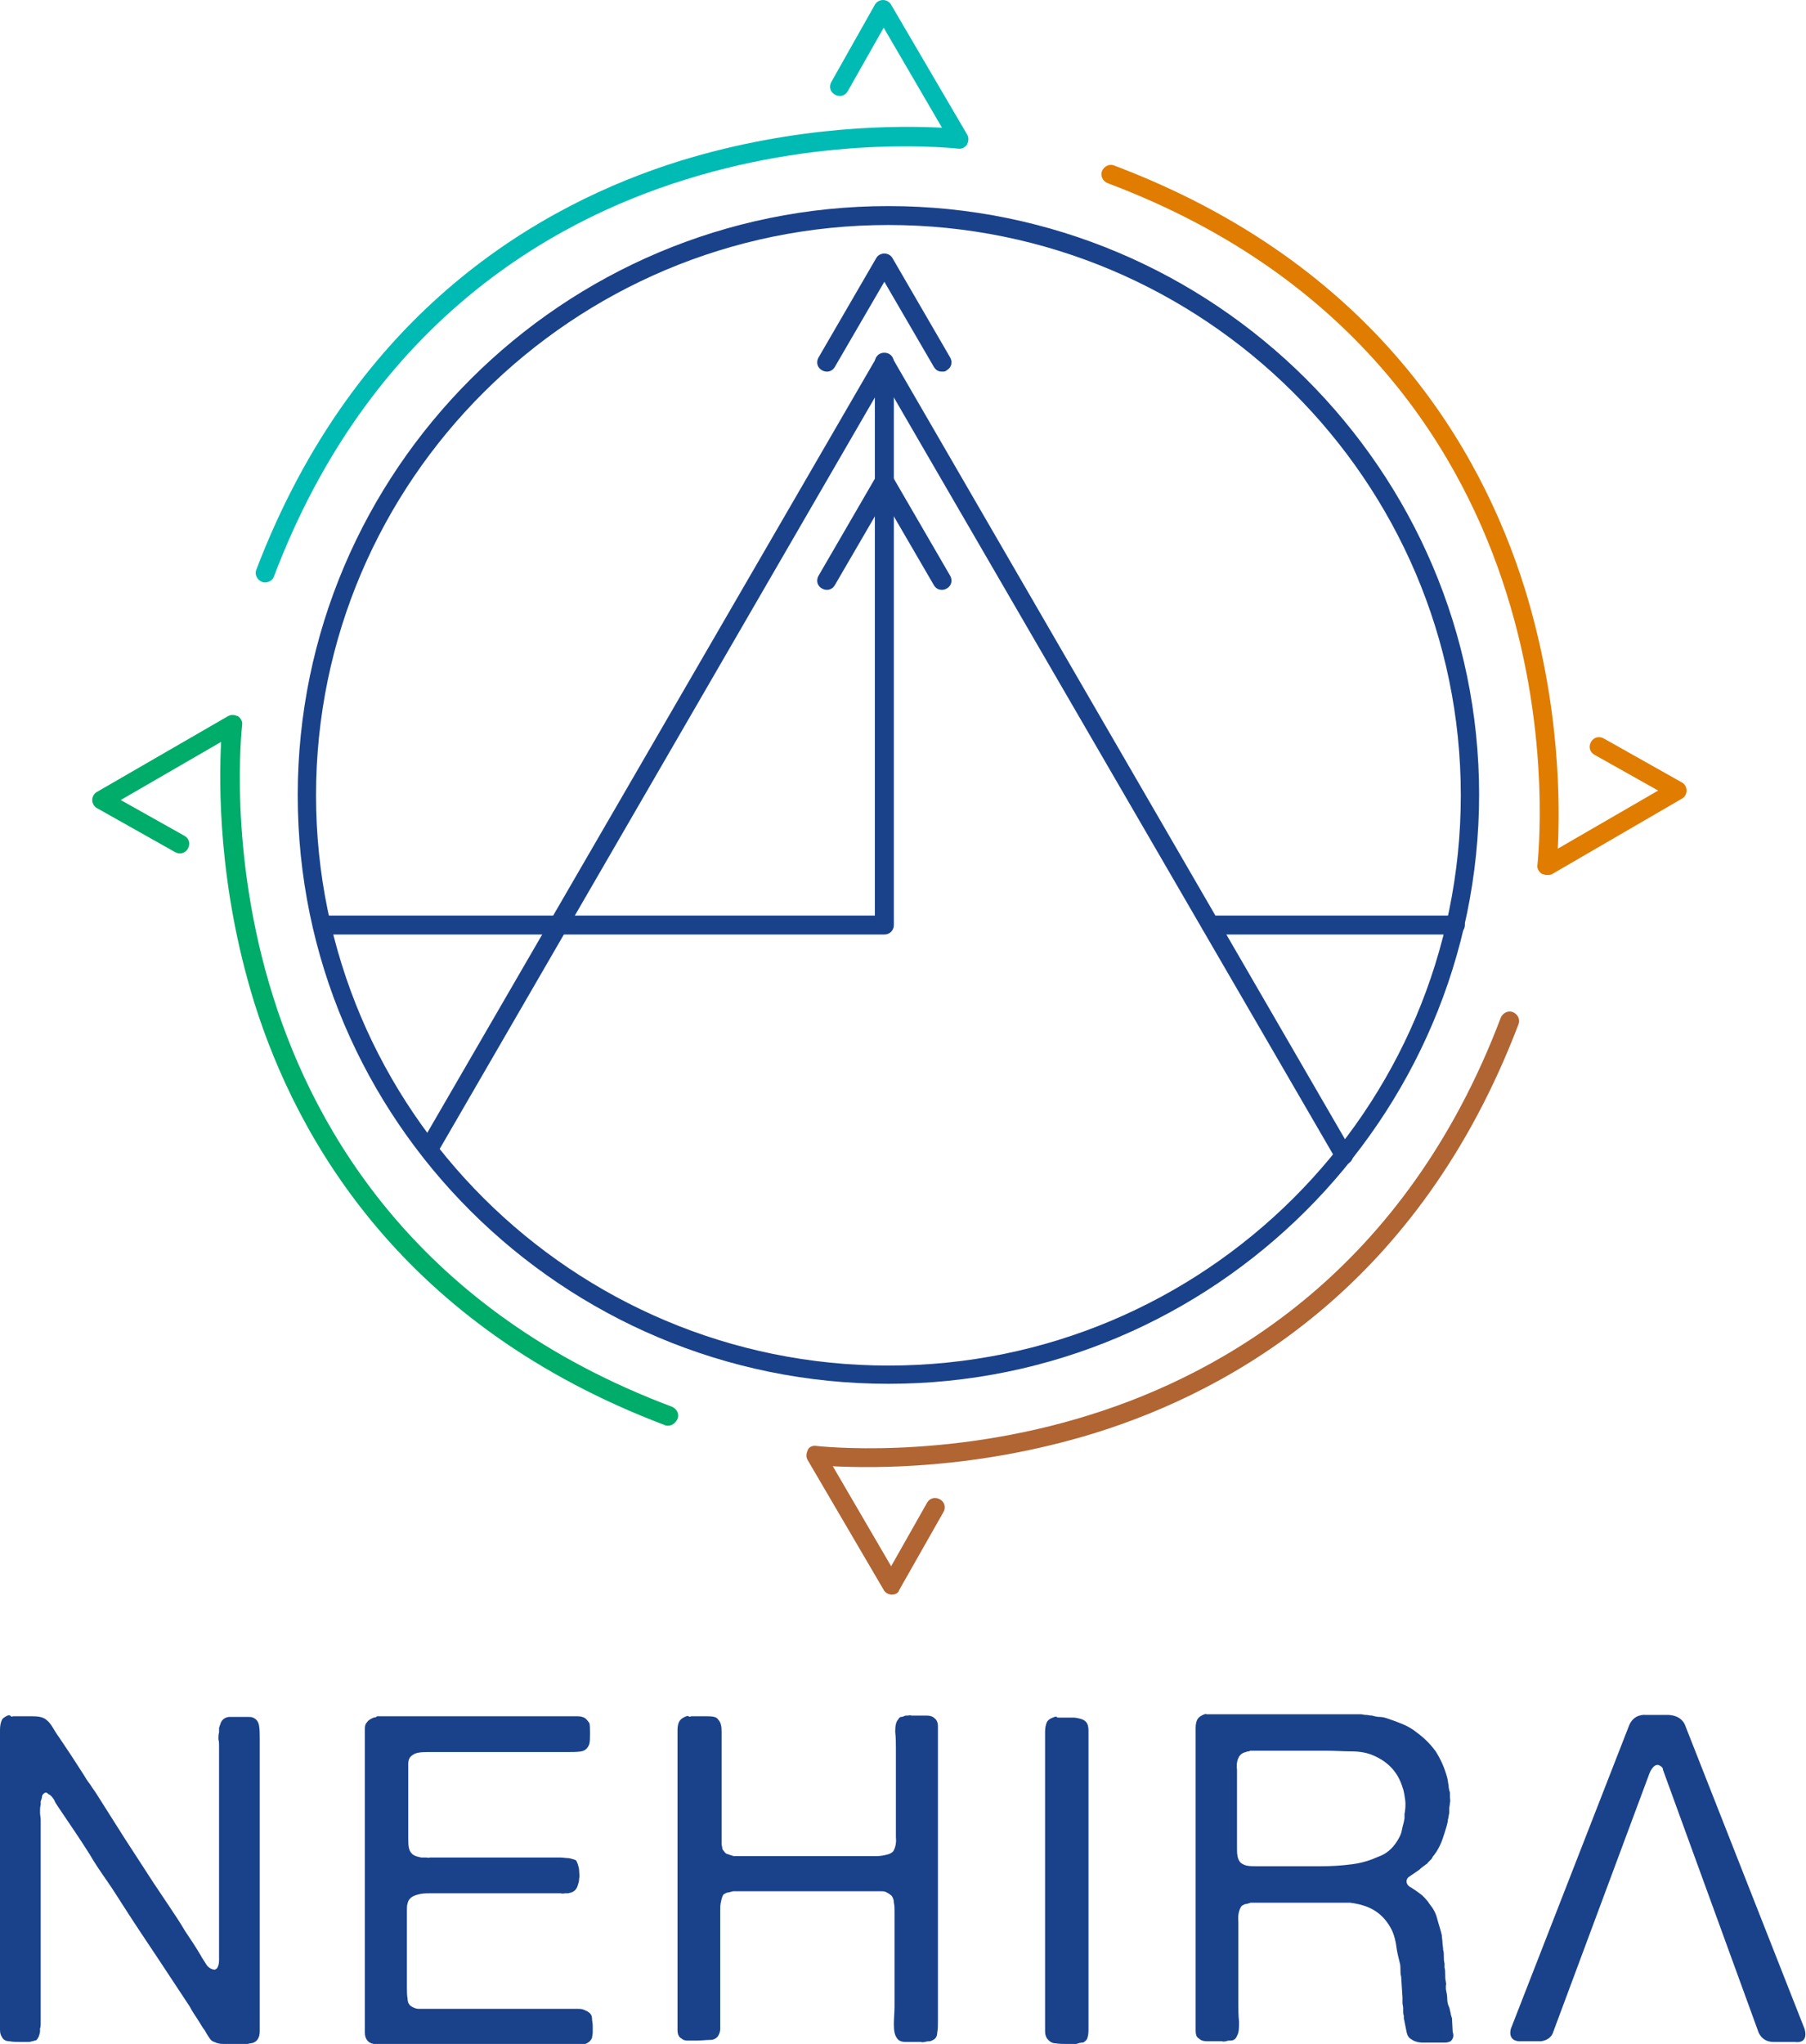 <svg xmlns="http://www.w3.org/2000/svg" width="152" height="172" viewBox="0 0 152 172" fill="none"><g clip-path="url(#clip0_2119_4171)"><path d="M74.773 116.448C47.318 116.448 25.058 94.216 25.058 66.924C25.058 39.631 47.318 17.342 74.773 17.342C102.171 17.342 124.488 39.574 124.488 66.867C124.488 94.159 102.171 116.448 74.773 116.448ZM74.773 18.934C48.231 18.934 26.599 40.427 26.599 66.924C26.599 93.363 48.174 114.913 74.773 114.913C101.372 114.913 122.947 93.42 122.947 66.924C122.947 40.427 101.314 18.934 74.773 18.934Z" fill="#1A428A"></path><path d="M113.129 97.969C112.844 97.969 112.615 97.798 112.444 97.571L74.43 32.069L36.986 96.718C36.758 97.116 36.301 97.23 35.902 97.002C35.502 96.775 35.388 96.32 35.616 95.922L73.745 30.136C74.03 29.624 74.829 29.624 75.115 30.136L113.757 96.832C113.985 97.23 113.871 97.685 113.471 97.912C113.357 97.969 113.243 97.969 113.129 97.969Z" fill="#1A428A"></path><path d="M74.431 78.637H27.227C26.77 78.637 26.428 78.296 26.428 77.841C26.428 77.386 26.77 77.045 27.227 77.045H73.632V30.477C73.632 30.022 73.974 29.681 74.431 29.681C74.887 29.681 75.23 30.022 75.23 30.477V77.841C75.23 78.296 74.887 78.637 74.431 78.637Z" fill="#1A428A"></path><path d="M122.491 78.637H101.943C101.486 78.637 101.144 78.296 101.144 77.841C101.144 77.386 101.486 77.045 101.943 77.045H122.491C122.948 77.045 123.29 77.386 123.29 77.841C123.29 78.296 122.89 78.637 122.491 78.637Z" fill="#1A428A"></path><path d="M79.282 31.273C78.997 31.273 78.768 31.159 78.597 30.875L74.43 23.71L70.264 30.875C70.035 31.273 69.579 31.386 69.179 31.159C68.78 30.931 68.665 30.477 68.894 30.079L73.745 21.72C74.031 21.209 74.83 21.209 75.115 21.72L79.967 30.079C80.195 30.477 80.081 30.931 79.681 31.159C79.567 31.273 79.453 31.273 79.282 31.273Z" fill="#1A428A"></path><path d="M79.282 49.638C78.997 49.638 78.768 49.525 78.597 49.24L74.43 42.076L70.264 49.24C70.035 49.638 69.579 49.752 69.179 49.525C68.78 49.297 68.665 48.842 68.894 48.444L73.745 40.086C74.031 39.574 74.83 39.574 75.115 40.086L79.967 48.444C80.195 48.842 80.081 49.297 79.681 49.525C79.567 49.581 79.453 49.638 79.282 49.638Z" fill="#1A428A"></path><path d="M1.084 144.423C1.541 144.423 2.055 144.423 2.626 144.423C3.196 144.423 3.596 144.48 3.881 144.707C4.11 144.878 4.281 145.106 4.452 145.39C4.623 145.674 4.795 145.958 4.966 146.186C5.308 146.698 5.651 147.209 5.993 147.721C6.336 148.233 6.678 148.801 7.021 149.313C7.192 149.597 7.363 149.882 7.591 150.166C7.763 150.45 7.991 150.735 8.162 151.019C8.961 152.27 9.703 153.464 10.502 154.715C11.302 155.966 12.101 157.16 12.9 158.411C13.128 158.752 13.356 159.093 13.585 159.434C13.813 159.775 14.041 160.116 14.27 160.458C14.726 161.14 15.183 161.822 15.582 162.505C16.039 163.187 16.496 163.869 16.895 164.551C17.009 164.779 17.181 165.006 17.352 165.291C17.523 165.575 17.808 165.746 18.094 165.746C18.208 165.689 18.265 165.632 18.265 165.632C18.379 165.461 18.436 165.234 18.436 164.949C18.436 164.665 18.436 164.381 18.436 164.153V161.083V149.256V146.925C18.436 146.754 18.436 146.527 18.379 146.356C18.379 146.129 18.379 145.958 18.436 145.788V145.39C18.493 145.276 18.493 145.162 18.55 145.106C18.55 144.992 18.608 144.935 18.665 144.821C18.836 144.594 19.064 144.48 19.35 144.48C19.635 144.48 19.977 144.48 20.377 144.48C20.548 144.48 20.72 144.48 20.834 144.48C21.005 144.48 21.176 144.48 21.29 144.537C21.576 144.651 21.747 144.878 21.804 145.219C21.861 145.56 21.861 145.902 21.861 146.356V150.621V166.826V170.067C21.861 170.351 21.861 170.635 21.861 170.92C21.861 171.204 21.804 171.431 21.69 171.602C21.576 171.773 21.462 171.829 21.347 171.886C21.233 171.943 21.005 171.943 20.834 172H19.806C19.521 172 19.178 172 18.836 172C18.493 172 18.265 171.943 18.037 171.83C17.808 171.773 17.694 171.602 17.58 171.431C17.466 171.261 17.352 171.09 17.238 170.863C17.009 170.579 16.838 170.237 16.61 169.896C16.381 169.555 16.153 169.214 15.982 168.873C15.069 167.508 14.155 166.087 13.242 164.722C12.329 163.357 11.416 161.993 10.502 160.571C9.989 159.775 9.532 159.036 9.018 158.297C8.505 157.558 7.991 156.819 7.534 156.023C6.678 154.658 5.765 153.35 4.852 151.986C4.738 151.815 4.623 151.644 4.566 151.474C4.452 151.303 4.338 151.133 4.167 151.019C4.11 151.019 4.053 150.962 3.995 150.905C3.938 150.848 3.881 150.848 3.824 150.848C3.653 150.905 3.596 151.019 3.539 151.133C3.539 151.303 3.482 151.417 3.425 151.588V151.872C3.368 152.042 3.368 152.27 3.368 152.497C3.368 152.725 3.425 152.952 3.425 153.123V155.681V167.963V169.783C3.425 169.896 3.425 170.067 3.425 170.237C3.425 170.408 3.425 170.579 3.368 170.692V170.977C3.311 171.261 3.253 171.431 3.196 171.488C3.139 171.602 3.082 171.716 2.911 171.716C2.797 171.773 2.626 171.773 2.511 171.83H1.769C1.427 171.83 1.084 171.83 0.799 171.773C0.514 171.773 0.285 171.659 0.171 171.431C0.057 171.261 0 171.09 0 170.806C0 170.522 0 170.237 0 169.953V166.826V150.678V146.527C0 146.243 0 145.902 0 145.56C0 145.219 0.057 144.935 0.171 144.707C0.228 144.594 0.4 144.48 0.628 144.366C0.685 144.366 0.742 144.309 0.856 144.366C0.97 144.48 1.027 144.48 1.084 144.423Z" fill="#1A428A"></path><path d="M31.735 144.423H44.407H47.717C48.003 144.423 48.288 144.423 48.574 144.423C48.859 144.423 49.087 144.48 49.258 144.594C49.316 144.651 49.373 144.707 49.43 144.764C49.487 144.821 49.544 144.935 49.601 144.992C49.658 145.162 49.658 145.447 49.658 145.845C49.658 146.243 49.658 146.527 49.601 146.754C49.487 147.095 49.258 147.323 48.916 147.38C48.574 147.437 48.174 147.437 47.717 147.437H43.836H37.386C36.987 147.437 36.473 147.437 35.959 147.437C35.388 147.437 34.989 147.494 34.761 147.664C34.475 147.835 34.361 148.062 34.361 148.46C34.361 148.858 34.361 149.256 34.361 149.654V153.577C34.361 153.862 34.361 154.203 34.361 154.601C34.361 154.999 34.361 155.283 34.418 155.511C34.475 155.795 34.646 156.022 34.875 156.136C34.989 156.193 35.16 156.25 35.446 156.307H35.845C35.959 156.307 36.073 156.364 36.188 156.307C36.302 156.307 36.416 156.307 36.53 156.307H37.843H45.434C45.663 156.307 45.948 156.307 46.233 156.307C46.519 156.307 46.804 156.307 47.09 156.307C47.375 156.307 47.66 156.364 47.889 156.364C48.117 156.42 48.345 156.477 48.459 156.534C48.517 156.591 48.574 156.705 48.631 156.875C48.688 157.046 48.745 157.273 48.745 157.444C48.745 157.671 48.802 157.842 48.745 158.069C48.745 158.297 48.688 158.467 48.631 158.638C48.574 158.865 48.459 159.036 48.288 159.15C48.231 159.207 48.174 159.207 48.06 159.263C47.946 159.263 47.889 159.32 47.832 159.32H47.603C47.489 159.32 47.318 159.377 47.204 159.32C47.09 159.32 46.918 159.32 46.804 159.32H45.377H37.158C36.873 159.32 36.53 159.32 36.245 159.32C35.959 159.32 35.674 159.32 35.388 159.377C35.103 159.434 34.932 159.491 34.703 159.605C34.532 159.718 34.361 159.889 34.304 160.173C34.247 160.344 34.247 160.514 34.247 160.742C34.247 160.969 34.247 161.14 34.247 161.367V163.528V167.224C34.247 167.565 34.247 167.906 34.304 168.19C34.304 168.475 34.418 168.702 34.589 168.816C34.761 168.93 34.989 169.043 35.217 169.043C35.446 169.043 35.731 169.043 36.016 169.043H38.471H45.663H47.889C48.117 169.043 48.288 169.043 48.517 169.043C48.745 169.043 48.916 169.043 49.087 169.1C49.373 169.214 49.601 169.328 49.715 169.498C49.772 169.555 49.829 169.726 49.829 169.896C49.829 170.067 49.886 170.237 49.886 170.465C49.886 170.635 49.886 170.863 49.886 171.033C49.886 171.204 49.829 171.374 49.829 171.488C49.715 171.716 49.601 171.829 49.487 171.886C49.316 172 49.144 172.057 48.859 172.057C48.631 172.057 48.402 172.057 48.117 172.057H45.377H35.103H32.363C32.021 172.057 31.678 172.057 31.45 172C31.165 171.943 30.993 171.829 30.879 171.659C30.765 171.488 30.708 171.318 30.708 171.033C30.708 170.806 30.708 170.578 30.708 170.294V167.565V157.216V148.574V146.129C30.708 145.901 30.708 145.674 30.708 145.447C30.708 145.219 30.765 145.049 30.879 144.935C30.993 144.764 31.165 144.651 31.45 144.537C31.507 144.537 31.564 144.48 31.621 144.537C31.621 144.48 31.678 144.48 31.735 144.423Z" fill="#1A428A"></path><path d="M58.163 144.423C58.505 144.423 58.962 144.423 59.476 144.423C59.99 144.423 60.332 144.48 60.446 144.707C60.675 144.935 60.732 145.276 60.732 145.731C60.732 146.186 60.732 146.641 60.732 147.039V152.725V154.203C60.732 154.317 60.732 154.487 60.732 154.601C60.732 154.772 60.732 154.885 60.732 154.942V155.227C60.732 155.283 60.789 155.397 60.789 155.511C60.789 155.625 60.846 155.681 60.903 155.738C61.017 155.909 61.131 156.023 61.245 156.023C61.359 156.079 61.588 156.136 61.759 156.193H62.843H65.013H71.862C72.147 156.193 72.433 156.193 72.775 156.193C73.118 156.193 73.46 156.193 73.746 156.193C74.088 156.193 74.373 156.136 74.602 156.079C74.887 156.023 75.058 155.909 75.172 155.795C75.344 155.511 75.458 155.113 75.401 154.601C75.401 154.032 75.401 153.578 75.401 153.18V147.096C75.401 146.698 75.401 146.243 75.344 145.731C75.344 145.219 75.401 144.878 75.629 144.651C75.686 144.537 75.743 144.48 75.857 144.48C75.972 144.48 76.086 144.423 76.2 144.366H76.371C76.485 144.366 76.599 144.309 76.714 144.366C76.828 144.366 76.999 144.366 77.113 144.366C77.398 144.366 77.684 144.366 77.969 144.366C78.255 144.366 78.483 144.423 78.654 144.594C78.826 144.707 78.94 144.935 78.94 145.276C78.94 145.617 78.94 145.958 78.94 146.243V150.45V166.371V170.067C78.94 170.408 78.94 170.749 78.882 171.033C78.882 171.318 78.768 171.545 78.54 171.659C78.426 171.716 78.312 171.773 78.255 171.773C78.141 171.773 78.026 171.773 77.855 171.83C77.741 171.83 77.627 171.886 77.513 171.83C77.398 171.83 77.284 171.83 77.17 171.83C76.885 171.83 76.542 171.83 76.2 171.83C75.857 171.83 75.629 171.716 75.515 171.545C75.287 171.261 75.23 170.863 75.23 170.351C75.23 169.839 75.287 169.328 75.287 168.873V162.334C75.287 162.163 75.287 161.936 75.287 161.652C75.287 161.367 75.287 161.14 75.287 160.856C75.287 160.571 75.287 160.344 75.23 160.116C75.23 159.889 75.172 159.718 75.058 159.548C74.944 159.434 74.773 159.32 74.545 159.207C74.43 159.15 74.259 159.15 74.088 159.15C73.917 159.15 73.688 159.15 73.517 159.15H71.805H61.702C61.474 159.207 61.302 159.264 61.188 159.264C61.074 159.32 60.903 159.377 60.846 159.491C60.789 159.605 60.732 159.775 60.675 160.06C60.617 160.287 60.617 160.571 60.617 160.856C60.617 161.14 60.617 161.424 60.617 161.708C60.617 161.993 60.617 162.277 60.617 162.448V168.532V170.181C60.617 170.408 60.617 170.579 60.617 170.749C60.617 170.92 60.56 171.09 60.503 171.204C60.389 171.488 60.104 171.659 59.761 171.659C59.419 171.659 59.019 171.716 58.62 171.716C58.334 171.716 58.106 171.716 57.878 171.716C57.649 171.716 57.478 171.659 57.364 171.545C57.136 171.431 57.022 171.204 57.022 170.806C57.022 170.465 57.022 170.124 57.022 169.726V165.291V150.109V146.47C57.022 146.186 57.022 145.902 57.022 145.56C57.022 145.276 57.079 144.992 57.193 144.821C57.307 144.651 57.478 144.537 57.764 144.423C57.821 144.423 57.878 144.366 57.935 144.423C58.049 144.48 58.106 144.48 58.163 144.423Z" fill="#1A428A"></path><path d="M89.043 144.537C89.214 144.537 89.442 144.537 89.67 144.537C89.899 144.537 90.127 144.537 90.355 144.537C90.584 144.537 90.755 144.594 90.983 144.651C91.154 144.708 91.269 144.764 91.383 144.878C91.554 145.049 91.611 145.333 91.611 145.617C91.611 145.958 91.611 146.243 91.611 146.584V150.337V165.234V169.726C91.611 170.067 91.611 170.408 91.611 170.806C91.611 171.204 91.554 171.488 91.44 171.659C91.326 171.773 91.212 171.886 91.097 171.886C90.926 171.886 90.755 171.943 90.584 172H89.842C89.499 172 89.157 172 88.814 171.943C88.529 171.943 88.3 171.773 88.129 171.545C88.015 171.375 87.958 171.204 87.958 170.92C87.958 170.635 87.958 170.351 87.958 170.067V166.996V150.848V146.698C87.958 146.413 87.958 146.072 87.958 145.731C87.958 145.39 88.015 145.106 88.129 144.878C88.243 144.708 88.415 144.594 88.757 144.48C88.814 144.48 88.871 144.423 88.928 144.48C88.985 144.537 89.043 144.537 89.043 144.537Z" fill="#1A428A"></path><path d="M122.262 170.977C122.376 171.318 122.319 171.545 122.09 171.773C121.976 171.829 121.805 171.886 121.634 171.886C121.463 171.886 121.234 171.886 121.006 171.886C120.606 171.886 120.207 171.886 119.75 171.886C119.351 171.886 119.008 171.773 118.78 171.602C118.552 171.488 118.437 171.261 118.38 170.977C118.323 170.692 118.266 170.408 118.209 170.124C118.209 170.01 118.152 169.953 118.152 169.839C118.152 169.726 118.152 169.669 118.152 169.612C118.095 169.498 118.095 169.384 118.095 169.271C118.095 169.157 118.095 169.043 118.095 168.986C118.095 168.816 118.038 168.702 118.038 168.532C118.038 168.361 118.038 168.247 118.038 168.077L117.924 166.314C117.867 166.143 117.867 165.973 117.867 165.745C117.867 165.575 117.867 165.347 117.81 165.177C117.695 164.722 117.581 164.267 117.524 163.812C117.467 163.357 117.353 162.902 117.182 162.504C116.668 161.424 115.869 160.685 114.727 160.344C114.385 160.23 114.042 160.173 113.643 160.116C113.243 160.116 112.844 160.116 112.387 160.116H105.252C105.081 160.173 104.91 160.23 104.796 160.23C104.681 160.287 104.51 160.344 104.453 160.458C104.282 160.742 104.168 161.14 104.225 161.708C104.225 162.277 104.225 162.789 104.225 163.244V168.816C104.225 169.157 104.225 169.612 104.282 170.124C104.282 170.635 104.282 171.033 104.111 171.318C104.054 171.488 103.939 171.602 103.825 171.659C103.711 171.716 103.597 171.716 103.54 171.716C103.426 171.716 103.312 171.716 103.197 171.773C103.083 171.773 102.969 171.829 102.855 171.773C102.741 171.773 102.57 171.773 102.455 171.773C102.17 171.773 101.885 171.773 101.599 171.773C101.314 171.773 101.086 171.716 100.914 171.545C100.686 171.431 100.629 171.204 100.629 170.806C100.629 170.465 100.629 170.124 100.629 169.782V146.3C100.629 146.015 100.629 145.731 100.629 145.39C100.629 145.105 100.686 144.821 100.8 144.651C100.914 144.48 101.086 144.366 101.371 144.253C101.428 144.253 101.485 144.196 101.542 144.253C101.599 144.253 101.656 144.253 101.713 144.253H112.958C113.129 144.253 113.357 144.253 113.529 144.253C113.757 144.253 113.928 144.253 114.099 144.253H114.499C114.67 144.253 114.784 144.309 114.956 144.309C115.127 144.309 115.298 144.366 115.469 144.366C115.698 144.423 115.869 144.48 116.097 144.48C116.325 144.48 116.554 144.537 116.725 144.594C117.239 144.764 117.695 144.935 118.095 145.105C118.494 145.276 118.894 145.503 119.236 145.788C119.864 146.243 120.378 146.754 120.835 147.38C121.234 148.005 121.577 148.744 121.805 149.597C121.862 149.825 121.862 149.995 121.919 150.223C121.919 150.45 121.976 150.678 122.033 150.848V151.246C122.033 151.36 122.09 151.531 122.033 151.701C122.033 151.872 121.976 152.042 121.976 152.156V152.554C121.919 152.781 121.919 152.952 121.862 153.123C121.862 153.293 121.805 153.464 121.748 153.691C121.634 154.089 121.52 154.43 121.405 154.772C121.291 155.113 121.12 155.454 120.949 155.738C120.892 155.852 120.778 155.966 120.721 156.079C120.606 156.193 120.549 156.307 120.492 156.421L120.435 156.477L120.378 156.534C120.321 156.591 120.264 156.648 120.207 156.705C120.15 156.762 120.093 156.875 120.036 156.875C119.807 157.046 119.636 157.16 119.465 157.33C119.294 157.444 119.065 157.615 118.894 157.728C118.78 157.785 118.666 157.899 118.552 157.956C118.437 158.069 118.38 158.183 118.38 158.297C118.38 158.467 118.437 158.581 118.552 158.695C118.666 158.809 118.837 158.865 118.894 158.922C119.179 159.093 119.465 159.32 119.693 159.491C119.921 159.718 120.15 159.946 120.321 160.23C120.606 160.571 120.835 160.969 120.949 161.424C121.063 161.879 121.234 162.334 121.348 162.846C121.348 163.073 121.405 163.244 121.405 163.471C121.405 163.642 121.463 163.869 121.463 164.097C121.52 164.267 121.52 164.438 121.52 164.665C121.52 164.836 121.52 165.006 121.577 165.234V165.575C121.634 165.745 121.634 165.973 121.634 166.143C121.634 166.371 121.634 166.541 121.691 166.769C121.691 166.883 121.748 166.996 121.691 167.053C121.691 167.167 121.691 167.281 121.691 167.394C121.748 167.679 121.805 167.906 121.805 168.19C121.805 168.475 121.862 168.702 121.976 168.93C122.033 169.1 122.033 169.214 122.09 169.384C122.09 169.498 122.147 169.669 122.205 169.839L122.262 170.977ZM117.581 154.942C117.752 154.658 117.924 154.374 117.981 154.032C118.038 153.691 118.152 153.407 118.209 153.009V152.668C118.266 152.327 118.323 151.929 118.266 151.474C118.209 151.076 118.152 150.678 118.038 150.393C117.638 149.086 116.782 148.233 115.583 147.721C115.07 147.494 114.442 147.38 113.757 147.38C113.072 147.38 112.387 147.323 111.645 147.323H105.252C105.195 147.323 105.138 147.38 105.081 147.38C105.024 147.38 104.967 147.38 104.853 147.437C104.567 147.494 104.339 147.664 104.225 147.948C104.111 148.176 104.054 148.517 104.111 148.915C104.111 149.313 104.111 149.711 104.111 150.052V154.487C104.111 154.885 104.111 155.283 104.111 155.681C104.111 156.079 104.168 156.421 104.339 156.648C104.453 156.819 104.681 156.932 104.91 156.989C105.195 157.046 105.481 157.046 105.766 157.046H108.163C109.191 157.046 110.161 157.046 111.131 157.046C112.102 157.046 112.958 156.989 113.814 156.875C114.67 156.762 115.355 156.534 115.983 156.25C116.668 156.022 117.182 155.568 117.581 154.942Z" fill="#1A428A"></path><path d="M139.957 148.915L147.948 170.863C147.948 170.863 148.176 171.829 149.26 171.829H151.087C151.087 171.829 152.228 172.057 151.886 170.749L141.84 145.219C141.84 145.219 141.612 144.366 140.413 144.309H138.472C138.472 144.309 137.502 144.196 137.103 145.219L127.171 170.692C127.171 170.692 126.828 171.659 127.799 171.773H129.682C129.682 171.773 130.481 171.716 130.71 171.033L138.815 149.256C138.815 149.256 139.1 148.46 139.557 148.517C140.014 148.688 139.957 148.915 139.957 148.915Z" fill="#1A428A"></path><path d="M22.318 49.013C22.204 49.013 22.147 49.013 22.033 48.956C21.633 48.785 21.405 48.331 21.576 47.933C29.91 26.099 45.549 17.172 57.25 13.533C67.239 10.462 75.858 10.576 79.282 10.746L74.374 2.331L71.349 7.676C71.12 8.074 70.664 8.188 70.264 7.96C69.865 7.733 69.75 7.278 69.979 6.88L73.632 0.398C73.746 0.171 74.031 0 74.317 0C74.602 0 74.887 0.171 75.001 0.398L81.394 11.315C81.566 11.599 81.508 11.884 81.394 12.168C81.223 12.395 80.938 12.566 80.652 12.509C80.538 12.509 69.979 11.258 57.65 15.125C46.291 18.65 31.108 27.293 23.06 48.501C22.946 48.842 22.604 49.013 22.318 49.013Z" fill="#00BBB4"></path><path d="M130.196 73.633C130.025 73.633 129.911 73.576 129.74 73.519C129.511 73.349 129.34 73.064 129.397 72.78C129.397 72.666 130.653 62.148 126.772 49.866C123.233 38.608 114.557 23.426 93.21 15.409C92.81 15.238 92.582 14.784 92.753 14.386C92.924 13.988 93.381 13.76 93.78 13.931C115.755 22.232 124.66 37.812 128.313 49.468C131.395 59.418 131.281 68.004 131.11 71.416L139.557 66.526L134.192 63.512C133.792 63.285 133.678 62.83 133.906 62.432C134.135 62.034 134.591 61.92 134.991 62.148L141.555 65.843C141.783 65.957 141.954 66.241 141.954 66.526C141.954 66.81 141.783 67.094 141.555 67.208L130.596 73.576C130.482 73.633 130.31 73.633 130.196 73.633Z" fill="#E07C00"></path><path d="M75.059 134.188C74.773 134.188 74.488 134.018 74.374 133.79L67.981 122.873C67.81 122.589 67.867 122.305 67.981 122.02C68.095 121.736 68.438 121.622 68.723 121.679C68.837 121.679 79.397 122.93 91.726 119.064C103.027 115.538 118.267 106.896 126.315 85.63C126.487 85.232 126.943 85.005 127.343 85.175C127.742 85.346 127.971 85.801 127.799 86.199C119.466 108.09 103.826 116.96 92.125 120.599C82.137 123.669 73.518 123.556 70.093 123.385L75.002 131.8L78.027 126.455C78.255 126.057 78.712 125.944 79.111 126.171C79.511 126.399 79.625 126.853 79.397 127.252L75.687 133.79C75.63 134.018 75.401 134.188 75.059 134.188C75.116 134.188 75.116 134.188 75.059 134.188Z" fill="#B06533"></path><path d="M56.222 119.973C56.108 119.973 56.051 119.973 55.937 119.917C34.019 111.615 25.058 96.036 21.404 84.379C18.322 74.429 18.436 65.843 18.608 62.432L10.16 67.322L15.525 70.335C15.925 70.563 16.039 71.017 15.811 71.415C15.582 71.814 15.126 71.927 14.726 71.7L8.162 68.004C7.934 67.89 7.763 67.606 7.763 67.322C7.763 67.037 7.934 66.753 8.162 66.639L19.178 60.271C19.464 60.1 19.749 60.157 20.035 60.271C20.263 60.442 20.434 60.726 20.377 61.01C20.377 61.124 19.121 71.643 23.003 83.924C26.541 95.183 35.217 110.364 56.565 118.381C56.964 118.552 57.193 119.007 57.021 119.405C56.85 119.746 56.565 119.973 56.222 119.973Z" fill="#00AC69"></path></g><defs><clipPath id="clip0_2119_4171"><rect width="152" height="172" fill="white"></rect></clipPath></defs></svg>